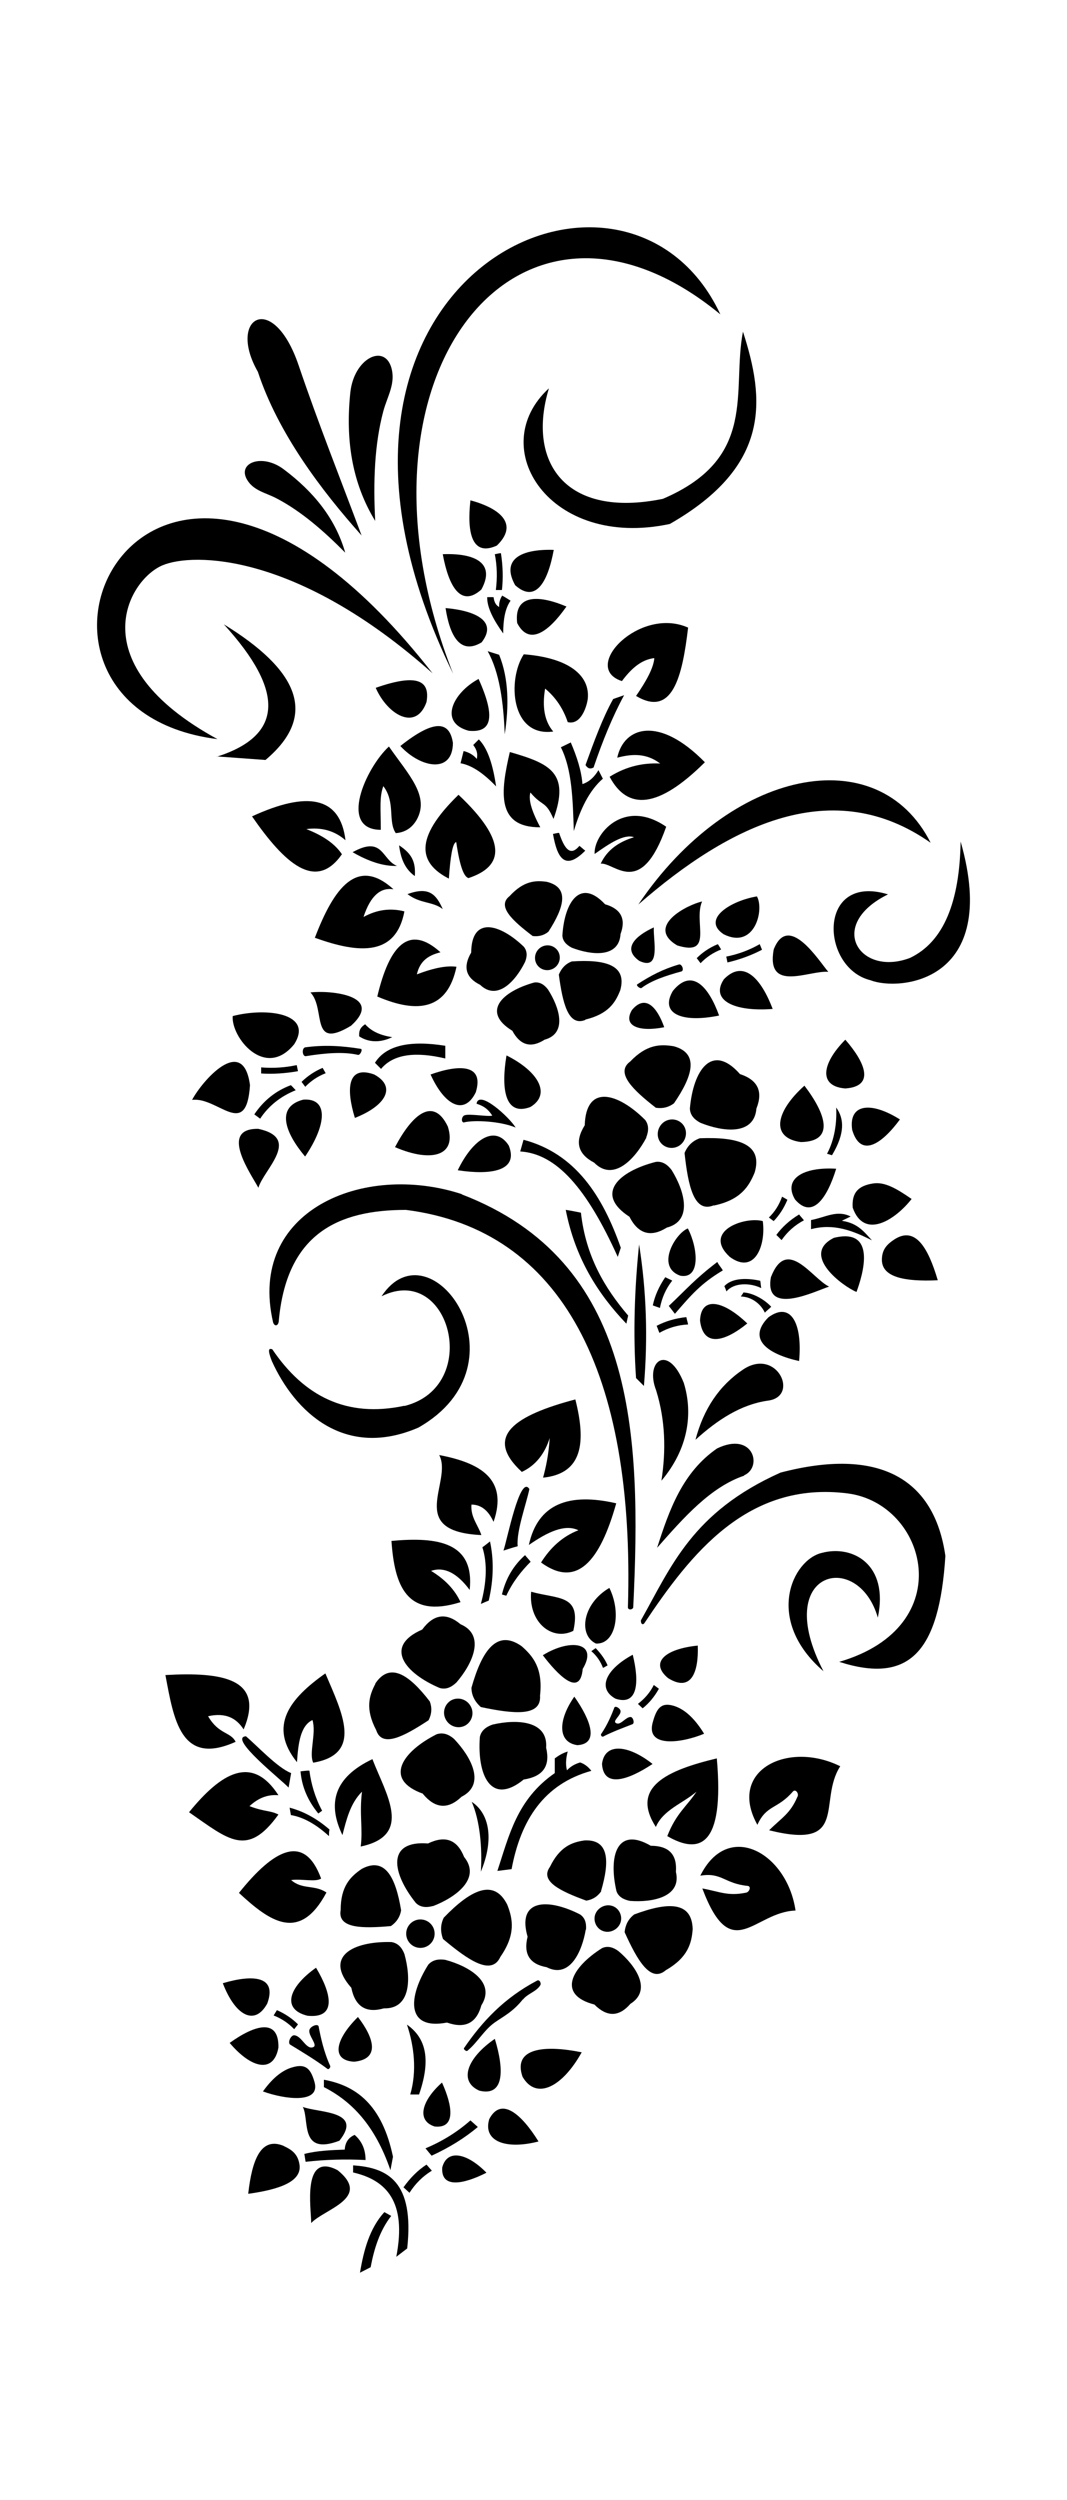 <?xml version="1.0" encoding="iso-8859-1"?>
<!-- Generator: Adobe Illustrator 28.5.0, SVG Export Plug-In . SVG Version: 9.03 Build 54727)  -->
<svg version="1.1" id="Livello_1" xmlns="http://www.w3.org/2000/svg" xmlns:xlink="http://www.w3.org/1999/xlink" x="0px" y="0px"
	 viewBox="0 0 935.435 2191.257" style="enable-background:new 0 0 935.435 2191.257;" xml:space="preserve">
<g id="Capa_1">
	<path d="M328.048,941.75c-23.602-8.461-24.716,12.692-16.922,38.075C338.291,969.138,347.865,952.438,328.048,941.75z"/>
	<path d="M406.425,658.3c-0.891,3.563-1.781,7.125-2.672,10.688c10.465,1.781,20.93,9.575,31.173,20.262
		c-2.672-18.258-7.125-33.177-15.141-41.193l-4.899,4.899c4.008,5.344,3.785,8.906,3.117,12.246
		c-3.117-3.785-7.125-5.789-11.356-6.903l0,0L406.425,658.3z"/>
	<path d="M349.869,740.908c1.336,10.688,4.676,20.485,13.805,26.942C364.565,755.159,360.78,748.034,349.869,740.908z"/>
	<path d="M635.1,1127.451L635.1,1127.451c0.891,2.004,1.113,2.449,1.781,4.453c6.457-7.793,20.708-7.793,30.505-2.895
		c-0.445-2.227-0.445-4.231-0.891-6.457c-10.02-2.227-24.27-3.117-31.396,4.676l0,0V1127.451z"/>
	<path d="M357.217,783.66c11.578,8.684,22.044,6.235,30.95,13.137C382.378,783.882,376.143,776.757,357.217,783.66z"/>
	<path d="M471.888,832.2c-4.008,4.453-3.785,11.356,0.668,15.364c4.453,4.008,11.356,3.563,15.364-0.891s3.785-11.356-0.668-15.364
		C482.799,827.302,475.896,827.747,471.888,832.2z"/>
	<path d="M413.105,834.872c-7.348,12.469-4.899,22.044,7.793,28.278c15.141,14.473,31.173-3.34,39.411-20.04
		c2.004-4.899,2.004-9.574-1.113-13.36C438.044,809.489,413.328,802.809,413.105,834.872z"/>
	<path d="M417.113,957.337c7.571-24.493-14.028-24.716-39.634-15.586C389.726,968.915,407.093,978.044,417.113,957.337z"/>
	<path d="M479.904,772.972c-10.243-1.559-20.708-1.113-33.177,12.469c-11.356,8.906,2.672,21.598,20.262,34.958
		c5.344,0.668,10.02-0.668,13.805-3.785c14.25-22.044,18.258-38.743-1.113-43.642l0,0H479.904z"/>
	<path d="M392.62,987.396c-12.914-26.942-31.618-10.02-46.314,18.036C378.37,1019.237,400.636,1013.003,392.62,987.396z"/>
	<path d="M265.925,963.794c-24.27,6.235-16.254,28.724,1.559,49.877C286.633,985.392,287.969,962.235,265.925,963.794z"/>
	<path d="M528.667,1461.891c1.336-0.668,2.672-1.559,4.008-2.227c-2.227-5.344-5.789-10.242-10.465-15.141
		c-1.336,0.891-2.449,1.781-3.785,2.672C523.101,1451.203,526.441,1456.102,528.667,1461.891L528.667,1461.891L528.667,1461.891z"/>
	<path d="M528.445,1522.233c8.461-4.453,17.813-7.793,26.274-11.133l0,0c1.781-1.336,0.223-6.012-1.781-6.235
		c-4.676,0-8.906,7.793-12.914,5.344c-3.34-1.781,4.453-6.68,4.008-10.465c0-2.004-4.008-4.899-5.344-3.34
		c-2.449,6.457-6.012,15.141-11.801,23.602c-0.223,0.668,0.445,2.227,1.336,2.004l0,0L528.445,1522.233z"/>
	<path d="M259.245,955.555c-1.336-1.559-2.895-3.117-4.231-4.453c-13.137,4.899-23.825,13.36-32.063,25.606
		c1.781,1.336,3.34,2.449,5.121,3.785C235.42,969.361,245.885,960.899,259.245,955.555z"/>
	<polygon points="389.28,1680.769 389.28,1680.769 389.28,1680.769 	"/>
	<path d="M438.712,1715.059c13.582-19.594,10.91-33.177,6.012-45.646c-11.578-23.157-31.841-13.36-55.666,11.356
		c-2.895,5.789-3.117,12.024-0.668,18.704C410.433,1717.954,430.918,1732.204,438.712,1715.059L438.712,1715.059z"/>
	<path d="M518.425,1552.07c-2.449-3.117-5.344-5.789-9.797-7.348c-4.676,1.336-8.461,3.562-11.578,6.902
		c-1.336-4.899-0.891-10.688,0.668-16.477c-4.453,1.336-8.016,3.563-11.356,6.012v12.914
		c-33.399,23.157-40.079,54.998-50.322,85.725c4.231-0.445,8.461-1.113,12.469-1.559
		C456.525,1595.266,476.787,1563.648,518.425,1552.07L518.425,1552.07L518.425,1552.07z"/>
	<path d="M228.963,935.516v5.344l0,0c10.242,0.668,20.93,0,32.286-2.004c-0.445-1.781-0.668-3.563-1.113-5.344
		c-10.243,2.227-20.708,2.895-31.395,2.004l0,0H228.963z"/>
	<path d="M204.025,890.538c-1.559,18.481,28.278,56.111,53.884,24.716C275.054,888.311,234.307,882.745,204.025,890.538z"/>
	<path d="M539.578,1488.833c19.594,6.457,21.153-14.25,15.141-38.521C531.562,1462.782,523.101,1479.704,539.578,1488.833z"/>
	<path d="M572.087,1546.058c-21.598-17.145-42.083-18.704-44.31,0C529.113,1567.211,550.266,1560.531,572.087,1546.058z"/>
	<path d="M404.867,1046.625c-86.393-28.278-188.15,14.473-165.439,112.445c1.113,3.34,4.008,3.563,4.899-0.445
		c6.68-77.487,52.103-98.194,111.554-98.194c137.16,17.368,200.842,143.172,194.607,348.245l0,0c0,2.895,4.453,2.227,4.676,0
		c7.348-152.747,2.004-303.267-150.298-361.827l0,0L404.867,1046.625z"/>
	<path d="M513.081,893.655c20.262-4.899,26.497-14.918,30.728-25.829c6.012-21.821-12.692-27.165-42.529-25.161l0,0
		c-5.344,2.004-9.129,6.012-11.356,11.578c3.34,24.938,8.239,45.869,23.38,39.634l0,0L513.081,893.655z"/>
	<path d="M267.929,925.719c18.036-2.895,33.622-4.008,46.091-1.113c2.004,0,4.231-5.121,2.227-5.344
		c-16.922-2.672-31.618-3.563-48.541-1.336c-3.117,0.445-2.895,7.348,0,7.793C267.706,925.719,267.929,925.719,267.929,925.719z"/>
	<path d="M267.484,952.661c5.121-5.344,11.133-9.352,18.036-12.024c-0.891-1.559-1.781-3.117-2.672-4.676l0,0
		c-6.457,2.672-12.692,6.68-18.481,12.246c1.113,1.559,2.227,2.895,3.34,4.453l0,0H267.484z"/>
	<path d="M272.16,869.83c13.805,14.473-0.891,51.212,35.626,29.169C337.4,872.057,288.637,867.826,272.16,869.83z"/>
	<path d="M495.936,1060.207c8.239,42.306,28.056,73.701,53.216,99.976c0.445-2.449,1.113-4.899,1.559-7.125
		c-20.708-24.27-37.185-52.103-41.415-90.179c-4.453-0.891-8.684-1.781-13.137-2.449h-0.223l0,0L495.936,1060.207z"/>
	<path d="M320.255,897.663c-5.344,3.34-5.567,6.903-5.344,10.688c7.793,5.121,18.036,6.012,28.946,0.668
		c-12.024-1.781-18.926-6.012-23.602-11.133l0,0L320.255,897.663z"/>
	<path d="M417.781,967.357c5.121,1.781,9.352,3.563,13.805,10.465c-4.231,1.113-20.485-2.004-24.493-0.223
		c-2.227,0.891-3.117,5.567-0.668,6.235c8.907-2.449,32.731-1.113,45.646,4.453C446.505,979.158,419.785,954.665,417.781,967.357
		L417.781,967.357z"/>
	<path d="M668.723,1070.227c-16.032-4.231-53.216,8.906-28.946,31.396C661.597,1117.654,671.617,1091.603,668.723,1070.227z"/>
	<path d="M582.329,900.335c-6.235-17.59-16.477-29.169-28.278-15.141C545.813,898.999,559.618,904.788,582.329,900.335z"/>
	<path d="M566.52,996.971c2.227-5.567,2.449-10.91-0.891-15.364c-23.602-23.602-51.88-32.063-52.994,4.676
		c-8.907,14.25-6.235,25.161,8.239,32.732c16.922,17.145,35.849-3.117,45.869-22.044L566.52,996.971L566.52,996.971z"/>
	<path d="M330.72,873.393c36.294,15.586,61.678,11.133,69.471-26.052c-8.016-1.113-19.149,0.668-34.735,6.68
		c2.895-12.692,11.133-16.922,20.708-19.372c-27.61-24.938-44.755-6.234-55.443,38.966l0,0L330.72,873.393z"/>
	<path d="M590.79,967.134c17.145-24.938,21.821-44.087,0-50.099c-11.801-2.004-23.825-1.781-38.298,13.36
		c-13.36,9.797,2.449,24.938,22.489,40.525c6.235,0.891,11.356-0.445,16.032-4.008h-0.223V967.134z"/>
	<path d="M458.974,998.975c-0.891,3.34-2.004,6.903-2.895,10.242c31.841,2.004,58.338,32.286,85.503,92.405
		c0.891-2.672,1.781-5.344,2.672-8.016C528.222,1047.961,504.397,1010.999,458.974,998.975L458.974,998.975z"/>
	<path d="M530.449,792.566c-21.821-23.38-35.626-1.781-37.407,27.388c0.223,4.899,3.563,8.239,8.239,10.688
		c17.368,6.68,41.415,9.129,42.751-12.024C548.93,805.481,544.477,796.574,530.449,792.566L530.449,792.566L530.449,792.566z"/>
	<path d="M484.803,730.888L484.803,730.888c3.563,20.708,10.243,32.954,28.278,14.696c-1.781-1.336-3.34-2.895-5.121-4.231
		c-8.239,10.02-13.36,1.781-17.813-11.356C488.365,729.998,486.584,730.666,484.803,730.888L484.803,730.888z"/>
	<path d="M391.952,1772.729c15.809,5.567,25.829,0.445,30.06-15.141c12.914-20.262-10.91-34.29-31.618-39.857
		c-6.012-0.891-11.133,0-14.918,4.231c-17.813,28.278-19.817,57.67,16.254,50.767H391.952L391.952,1772.729L391.952,1772.729z"/>
	<path d="M464.986,970.251c18.481-11.133,7.125-31.173-20.93-45.201C439.157,953.997,442.497,978.713,464.986,970.251z"/>
	<path d="M480.35,867.158c-3.34-4.231-7.125-6.68-12.024-6.012c-28.056,7.793-46.537,25.606-19.149,42.306
		c6.903,12.914,16.477,15.364,28.278,7.793C497.717,905.679,490.369,882.745,480.35,867.158z"/>
	<path d="M427.578,570.794c10.242,18.481,13.805,44.087,14.918,72.811c3.785-24.938,3.563-48.763-4.899-69.694
		c-3.34-1.113-6.68-2.004-9.797-3.117H427.578z"/>
	<path d="M393.511,770.077c1.336-18.704,3.117-31.173,6.457-32.063c3.34,22.712,6.903,30.282,10.688,31.618
		c31.841-10.465,33.622-33.177-8.684-73.033C362.116,735.342,367.459,756.718,393.511,770.077L393.511,770.077L393.511,770.077z"/>
	<polygon points="386.163,834.649 386.163,834.649 386.163,834.649 	"/>
	<path d="M446.95,659.191c-8.016,34.513-12.246,66.131,26.72,65.908c-8.684-16.254-10.242-24.938-8.684-30.505
		c10.91,12.914,13.137,6.68,20.262,23.157c14.696-40.525-3.34-48.541-38.075-58.56L446.95,659.191L446.95,659.191z"/>
	<path d="M528.445,682.348c-1.336-2.449-2.449-4.899-3.785-7.348c-3.563,6.012-8.016,10.242-14.028,12.247
		c-0.891-11.801-4.899-24.048-10.243-36.517c-2.895,1.336-5.789,2.895-8.684,4.231c9.797,19.372,10.465,45.646,11.356,73.479
		c5.789-19.594,13.582-35.626,25.606-46.091H528.445z"/>
	<path d="M446.06,1004.096c-11.578-18.258-31.173-6.68-44.755,21.598C430.473,1030.148,454.966,1026.362,446.06,1004.096z"/>
	<path d="M702.122,1000.979c29.837-0.445,22.266-24.27,3.117-49.431C679.41,974.704,675.625,997.416,702.122,1000.979z"/>
	<path d="M726.17,851.794c-8.239-9.574-34.958-52.548-47.873-19.594C671.394,870.498,709.47,850.236,726.17,851.794z"/>
	<path d="M729.51,1012.335c11.578-19.372,10.465-32.063,3.563-41.638c0.668,13.36-1.336,28.056-8.016,40.525
		c1.559,0.445,2.895,0.891,4.453,1.336l0,0V1012.335z"/>
	<path d="M678.297,1070.227L678.297,1070.227c4.899-5.121,8.906-11.133,12.024-18.704c-1.559-0.891-3.117-1.781-4.676-2.672
		c-2.449,6.903-6.234,13.137-11.578,18.258c1.559,1.113,2.895,2.227,4.453,3.34l0,0L678.297,1070.227z"/>
	<path d="M680.524,1082.251L680.524,1082.251l4.676,4.676c5.121-7.348,11.578-13.137,19.594-17.368
		c-1.336-1.781-2.895-3.34-4.231-5.121c-8.461,5.121-14.918,11.133-20.04,18.036l0,0V1082.251z"/>
	<path d="M697.001,1051.301c15.141,17.59,28.056-0.891,36.071-26.942C704.126,1022.577,686.313,1033.265,697.001,1051.301
		L697.001,1051.301z"/>
	<path d="M285.074,1466.79c-31.173,22.044-50.099,46.091-24.716,77.709c1.113-16.254,2.895-31.841,13.582-36.962
		c3.563,11.801-3.34,29.169,0.668,37.407c43.865-7.571,25.384-43.642,10.688-78.155L285.074,1466.79L285.074,1466.79z"/>
	<path d="M633.764,1113.646c-1.336-2.672-3.563-4.676-4.899-7.571c-19.817,15.141-26.274,23.157-42.529,38.521
		c1.781,2.227,3.563,4.676,5.344,6.903c14.473-16.7,22.712-26.497,42.083-38.075l0,0L633.764,1113.646z"/>
	<path d="M271.046,1551.847c-2.449,0-5.121,0.445-7.571,0.668c1.113,13.582,6.457,25.829,15.586,36.962
		c1.113-0.891,2.227-1.559,3.34-2.449c-6.235-11.578-9.574-23.38-11.133-34.958l0,0L271.046,1551.847z"/>
	<path d="M254.792,1590.813c11.133,1.781,22.489,8.239,33.622,18.481c0-2.004,0-3.785,0.445-5.789
		c-11.578-10.02-23.157-16.032-34.958-19.149c0.445,2.227,0.668,4.231,1.113,6.457l0,0L254.792,1590.813z"/>
	<path d="M575.649,1161.964c0.891,2.004,1.559,4.231,2.449,6.235c7.793-4.453,16.254-6.903,25.161-7.348
		c-0.445-2.227-1.113-4.231-1.559-6.457c-9.797,1.113-18.258,3.563-25.829,7.57H575.649z"/>
	<path d="M559.618,792.789c80.604-70.362,170.783-114.226,256.285-54.107C769.812,647.39,639.999,673.441,559.618,792.789
		L559.618,792.789L559.618,792.789z"/>
	<path d="M611.721,1442.297c-28.724,2.895-42.306,14.918-26.052,28.501C605.932,1483.49,612.611,1465.677,611.721,1442.297z"/>
	<path d="M560.508,842.22c19.149,8.906,12.024-17.59,12.692-29.392C556.278,820.622,545.59,831.755,560.508,842.22z"/>
	<path d="M773.152,1103.626c-0.445,15.809,19.594,19.817,48.986,18.481c-8.461-28.724-19.817-47.873-38.298-35.626
		C777.159,1090.935,773.374,1095.388,773.152,1103.626z"/>
	<path d="M765.358,1037.273c-12.692,2.004-18.704,7.793-17.813,21.153c10.02,28.501,37.407,10.688,51.658-7.571l0,0
		C785.398,1041.281,775.378,1035.714,765.358,1037.273z"/>
	<path d="M354.545,1232.103c-50.99,10.91-88.175-8.684-115.785-49.431c-3.563-1.559-4.008,1.113-0.445,10.243
		c20.262,44.755,63.904,86.171,128.477,58.338c98.64-56.111,10.688-180.357-32.286-115.117c59.896-29.837,88.397,79.045,20.04,96.19
		l0,0V1232.103z"/>
	<path d="M572.087,1510.209c-5.567,22.044,26.052,17.368,45.201,9.352c-8.907-14.473-17.813-21.821-26.72-24.493
		C579.212,1491.728,575.427,1497.74,572.087,1510.209L572.087,1510.209L572.087,1510.209z"/>
	<path d="M189.997,662.976c14.25,1.113,28.501,2.004,42.751,3.117c47.205-39.634,28.056-79.268-36.517-118.902
		c53.884,59.006,51.88,97.526-6.012,116.007l0,0L189.997,662.976z"/>
	<path d="M257.241,1811.695c-8.907,2.227-17.813,8.906-26.72,21.376c18.926,6.902,50.767,11.133,45.201-8.239
		C272.605,1813.921,268.597,1808.578,257.241,1811.695L257.241,1811.695L257.241,1811.695z"/>
	<path d="M367.459,1835.52c11.356-32.954,4.453-50.322-10.688-61.01c6.235,18.704,8.907,40.525,2.895,61.232h7.793V1835.52z"/>
	<path d="M289.527,1810.804c-5.789-12.692-8.461-25.606-10.242-34.958c-1.336-2.449-7.348,0.445-8.016,3.34
		c-1.336,4.899,8.016,13.582,3.117,15.141c-6.012,2.227-9.797-9.797-16.254-10.465c-2.895-0.445-6.012,5.789-4.008,8.016
		c10.91,6.68,22.489,13.582,33.177,21.598c0.891,0.445,2.449-1.336,2.227-2.449l0,0V1810.804z"/>
	<path d="M329.161,1475.696c-5.567,10.465-9.129,22.044,0.668,40.747c5.121,15.809,24.493,5.344,45.869-8.684
		c2.895-5.567,3.117-11.133,1.113-16.477c-18.481-24.047-35.181-34.735-47.873-15.586l0,0l0,0L329.161,1475.696z"/>
	<path d="M413.328,1479.259c0,6.457,2.895,12.246,8.239,16.922c28.501,6.012,53.216,8.684,51.88-10.02
		c2.672-23.825-6.012-34.513-16.254-43.419C435.817,1427.824,422.68,1446.082,413.328,1479.259z"/>
	<path d="M443.833,1398.655c5.567-12.024,13.137-21.598,21.376-29.837c-1.559-2.004-3.34-3.785-4.899-5.789
		c-10.243,9.129-16.922,20.485-20.262,34.513c1.336,0.445,2.672,0.668,4.008,1.113H443.833z"/>
	<path d="M463.65,1354.122c16.032-11.133,31.396-18.704,43.419-12.914c-13.805,5.344-24.493,15.141-32.731,28.278
		c31.396,22.934,51.658-1.113,65.908-51.88C498.608,1308.031,471.443,1318.051,463.65,1354.122L463.65,1354.122L463.65,1354.122z"/>
	<path d="M457.638,1289.995c12.024-5.567,20.04-16.032,24.27-29.614c-0.891,14.696-3.34,25.606-5.789,34.735
		c35.181-3.563,37.63-31.618,28.278-68.58c-52.103,13.805-81.272,32.063-46.759,63.682l0,0L457.638,1289.995z"/>
	<path d="M428.469,1402.885c4.453-19.149,4.453-36.294,1.113-51.88c-2.227,1.781-4.453,3.563-6.68,5.121
		c4.453,14.028,3.785,30.728-1.336,49.654C423.793,1404.889,426.02,1403.776,428.469,1402.885z"/>
	<path d="M453.853,1355.236c-1.336-12.914,7.571-37.185,10.243-50.099c-8.239-13.582-19.817,46.091-22.712,53.885
		C445.614,1357.685,449.622,1356.349,453.853,1355.236L453.853,1355.236L453.853,1355.236z"/>
	<path d="M342.744,1688.117c5.121-3.563,8.016-8.239,8.907-13.805c-4.899-29.837-14.473-46.982-34.513-36.294
		c-9.797,6.68-18.481,15.141-18.481,36.072c-2.895,16.254,18.926,16.254,44.31,14.028H342.744L342.744,1688.117L342.744,1688.117z"
		/>
	<path d="M379.929,1670.526c20.04-7.793,42.083-24.27,26.942-42.974c-6.012-15.141-16.477-19.149-31.618-11.801
		c-36.739-2.895-31.618,26.052-10.688,52.103c4.008,4.008,9.352,4.231,15.141,2.672L379.929,1670.526L379.929,1670.526
		L379.929,1670.526z"/>
	<path d="M317.36,1570.328c-2.449,19.817,0.891,32.064-1.113,48.095c46.091-9.797,22.266-45.423,10.243-76.596
		c-33.845,16.032-39.634,38.966-26.274,66.576C303.778,1594.598,307.118,1580.571,317.36,1570.328
		C317.36,1570.328,317.36,1570.328,317.36,1570.328z"/>
	<path d="M310.458,1807.019c22.934-2.227,17.59-20.708,3.34-39.189C293.535,1787.87,290.195,1805.906,310.458,1807.019z"/>
	<path d="M385.05,1275.3c12.246,23.38-30.06,67.021,36.962,70.139c-2.895-8.906-9.575-15.586-8.684-26.72
		c8.239,0,14.696,4.899,19.372,15.141C445.614,1296.453,421.344,1282.202,385.05,1275.3L385.05,1275.3L385.05,1275.3z"/>
	<path d="M370.799,1572.332c10.688,12.914,22.044,13.805,33.845,2.449c21.598-10.911,8.239-35.181-6.68-50.767
		c-4.676-4.008-9.575-5.789-15.141-4.008c-30.06,15.141-46.982,39.634-12.024,52.103l0,0V1572.332z"/>
	<path d="M534.234,1391.752c-23.38,13.582-27.61,41.193-11.801,48.763C539.578,1441.406,545.145,1414.019,534.234,1391.752z"/>
	<path d="M368.573,1707.266c6.903,0,12.469-5.567,12.469-12.469c0-6.903-5.567-12.469-12.469-12.469
		c-6.903,0-12.469,5.567-12.469,12.469C356.104,1701.699,361.67,1707.266,368.573,1707.266z"/>
	<path d="M395.738,1490.169c-6.012,3.34-8.239,10.911-4.899,16.922c3.34,6.234,10.91,8.461,16.922,5.344
		c6.012-3.34,8.239-10.911,4.899-16.922C409.32,1489.279,401.75,1487.052,395.738,1490.169z"/>
	<path d="M403.754,1423.593c-12.469-10.465-23.602-8.906-33.622,4.676c-33.845,14.696-15.586,38.075,15.364,51.213
		c5.567,1.559,10.243-0.668,14.696-4.899C414.219,1458.328,426.02,1433.168,403.754,1423.593L403.754,1423.593L403.754,1423.593z"/>
	<path d="M413.551,1579.235c7.125,16.254,9.352,40.079,8.016,61.232C433.145,1612.634,429.36,1589.7,413.551,1579.235z"/>
	<path d="M343.189,1350.56c2.672,38.966,13.137,68.58,60.564,53.662c-4.899-10.688-13.36-19.817-25.829-27.388
		c11.578-4.008,22.934,2.004,33.845,16.7C416.223,1351.896,384.159,1346.774,343.189,1350.56L343.189,1350.56L343.189,1350.56z"/>
	<path d="M506.179,1529.581c19.149-1.113,12.024-21.598-2.672-42.529C489.033,1507.76,488.811,1527.132,506.179,1529.581
		L506.179,1529.581z"/>
	<path d="M510.854,1462.782c14.028-23.38-10.91-26.942-34.958-12.024C488.365,1467.235,508.628,1488.611,510.854,1462.782z"/>
	<path d="M459.419,1559.64c16.7-2.672,23.157-11.801,19.372-27.833c1.781-24.048-26.052-25.161-46.982-20.262
		c-5.789,2.004-10.02,5.344-11.133,10.911c-2.449,33.622,9.797,60.564,38.521,37.185L459.419,1559.64L459.419,1559.64z"/>
	<path d="M502.616,1429.382c7.348-32.286-13.582-27.61-36.962-34.29C463.205,1421.812,483.912,1438.734,502.616,1429.382z"/>
	<path d="M390.394,927.723v-11.133c-31.841-5.121-52.326,0-61.678,14.918c1.781,1.781,3.563,3.563,5.344,5.344
		C345.193,923.492,365.01,921.711,390.394,927.723L390.394,927.723z"/>
	<path d="M673.621,1154.616c-19.149,19.372,0,32.286,26.942,38.298C703.681,1159.292,692.993,1140.366,673.621,1154.616z"/>
	<path d="M738.416,1069.782c2.449-1.113,4.899-2.449,7.348-3.563c-12.024-6.012-21.821,0.668-34.735,3.117l0,0v8.016
		c19.817-5.344,36.739,1.336,53.439,9.797c-6.68-7.125-12.246-15.141-26.497-17.145h0.445V1069.782z"/>
	<path d="M741.088,953.997c25.829-1.781,18.036-22.044,0-42.751C719.935,932.621,717.708,952.216,741.088,953.997z"/>
	<path d="M648.46,941.082c-24.493-27.388-40.747-2.895-43.642,30.505c0.223,5.789,3.785,9.574,9.129,12.469
		c19.817,8.016,47.205,11.356,49.209-12.469c6.012-15.141,1.113-25.161-14.696-30.282l0,0V941.082z"/>
	<path d="M675.848,1119.436c-6.235,34.735,39.189,12.024,50.99,8.239C711.919,1120.549,689.875,1083.141,675.848,1119.436z"/>
	<path d="M142.347,495.534c26.72-11.356,118.011-11.356,236.913,94.632c-253.391-324.197-409.477,29.837-188.596,57.67
		C69.759,581.927,112.065,508.448,142.347,495.534L142.347,495.534L142.347,495.534z"/>
	<path d="M242.768,436.973c21.153,11.133,40.747,28.056,59.896,47.427c-8.684-30.282-28.056-53.662-53.884-73.033
		c-18.926-14.25-40.747-5.789-32.286,8.907C222.283,430.293,233.194,431.852,242.768,436.973L242.768,436.973z"/>
	<path d="M317.138,469.705c-18.704-50.099-38.075-98.64-55.22-149.184c-22.489-66.576-63.014-42.083-35.849,5.344
		c17.813,54.107,55.888,104.206,91.069,143.618l0,0L317.138,469.705z"/>
	<path d="M631.538,275.543c-83.276-178.576-403.243-31.841-234.242,315.068C294.871,330.54,454.075,129.476,631.538,275.543z"/>
	<path d="M336.064,360.377c3.563-13.137,11.133-24.493,6.903-38.521c-6.457-20.708-32.731-7.571-35.849,22.266
		c-4.231,40.525,1.113,78.6,21.821,112.445C327.157,422.278,328.271,389.546,336.064,360.377L336.064,360.377L336.064,360.377z"/>
	<path d="M581.216,437.196c-85.725,17.59-119.57-32.286-99.976-96.858l0,0c-56.556,51.88,0.668,141.391,105.988,118.902
		c89.065-50.99,83.276-109.328,64.127-168.556C641.335,342.564,664.937,401.347,581.216,437.196z"/>
	<path d="M747.1,990.291c7.348,24.716,25.606,12.914,41.861-9.129C763.577,965.13,743.76,967.357,747.1,990.291z"/>
	<path d="M559.395,1493.509c1.336,1.336,2.672,2.449,4.008,3.785c5.567-4.453,10.242-10.02,14.25-17.145
		c-1.559-1.113-2.895-2.227-4.453-3.34c-3.34,6.68-8.016,12.024-13.805,16.477l0,0V1493.509z"/>
	<polygon points="560.286,1090.712 560.286,1090.712 560.286,1090.712 	"/>
	<path d="M628.421,1541.159c-43.642,10.465-75.928,25.161-53.439,60.119c6.457-15.141,23.825-20.708,35.626-30.95
		c-8.461,12.914-17.813,18.926-25.606,38.966C613.057,1625.549,635.323,1618.869,628.421,1541.159z"/>
	<path d="M592.572,1640.467c1.113-15.141-6.235-22.712-22.044-22.712c-29.837-17.368-37.185,9.129-30.06,39.857
		c1.781,4.899,6.235,7.348,11.801,8.461c20.04,1.559,45.423-3.562,40.302-25.384l0,0L592.572,1640.467z"/>
	<path d="M651.578,1200.262c-20.93,14.028-34.735,34.513-41.861,61.678c19.594-17.813,40.079-30.95,63.236-34.29
		C701.454,1224.31,681.192,1180.668,651.578,1200.262L651.578,1200.262L651.578,1200.262z"/>
	<polygon points="574.981,1601.278 574.981,1601.278 574.981,1601.278 	"/>
	<path d="M579.88,1297.789c23.157-27.388,28.056-58.338,19.594-85.725c-13.805-34.735-34.29-19.149-24.27,6.457
		C583.443,1245.017,583.888,1271.514,579.88,1297.789L579.88,1297.789L579.88,1297.789z"/>
	<path d="M652.245,1293.113c16.7-7.125,8.239-38.966-23.602-23.602c-30.282,20.93-41.861,53.662-52.549,87.061
		c23.38-26.497,46.759-53.217,76.373-63.236l0,0L652.245,1293.113z"/>
	<path d="M584.333,1076.016c23.38-5.789,15.809-32.286,4.453-50.545c-3.785-4.899-8.016-7.793-13.805-7.125
		c-32.509,8.239-54.107,28.056-23.157,48.095c7.57,14.918,18.481,18.258,32.286,9.797h0.223l0,0V1076.016z"/>
	<path d="M589.232,1122.33c-2.004-0.891-4.008-2.004-6.012-2.895c-5.567,8.239-9.129,16.254-10.91,24.716
		c2.004,0.668,4.231,1.559,6.235,2.227c1.781-8.906,5.121-16.7,10.688-23.825l0,0V1122.33z"/>
	<path d="M560.286,1090.712c-4.008,38.966-5.344,78.155-2.672,117.121l6.903,6.903
		C568.079,1172.652,566.743,1131.237,560.286,1090.712L560.286,1090.712L560.286,1090.712z"/>
	<path d="M353.877,1917.237c1.781,1.559,3.34,3.117,5.121,4.676c5.121-8.016,11.578-14.473,19.594-19.372
		c-1.559-1.781-3.117-3.562-4.676-5.344c-7.571,4.899-14.25,11.578-20.262,20.04L353.877,1917.237L353.877,1917.237z"/>
	<path d="M542.027,1709.938c-4.676-3.34-9.352-4.676-14.25-2.449c-26.497,16.7-40.079,40.747-6.68,49.431
		c11.133,11.133,21.598,10.911,31.618-0.668C571.864,1744.228,557.391,1722.852,542.027,1709.938L542.027,1709.938L542.027,1709.938
		z"/>
	<path d="M555.832,1678.097c-4.899,3.785-7.571,8.907-8.239,15.364c11.133,24.715,22.712,44.755,36.071,33.399
		c19.372-11.133,22.712-23.602,23.602-36.071c-0.668-24.27-21.376-24.048-51.658-12.692H555.832L555.832,1678.097L555.832,1678.097z
		"/>
	<path d="M613.725,1644.03c18.926-3.34,21.153,6.902,41.861,8.906c3.34,0.445,1.336,5.789-2.004,6.012
		c-15.586,3.117-23.157-1.113-37.853-3.785c25.606,68.135,45.201,20.485,81.717,19.372c-7.348-50.545-59.228-79.713-83.499-30.505
		H613.725z"/>
	<path d="M428.914,1857.341c-5.789,19.594,14.696,26.942,43.197,19.594C457.193,1852.888,439.38,1837.301,428.914,1857.341z"/>
	<path d="M458.083,1820.156c12.024,20.93,34.958,9.129,51.88-21.376C477.232,1792.101,449.399,1794.995,458.083,1820.156z"/>
	<path d="M720.603,1361.025c-26.052,6.012-50.767,58.783,1.336,103.761c-46.091-88.62,30.505-106.878,47.65-46.982
		C779.386,1371.045,747.545,1353.9,720.603,1361.025z"/>
	<path d="M664.047,1599.274c8.016-17.59,17.59-13.36,31.173-29.169c2.449-2.449,5.567,2.227,3.785,4.899
		c-6.235,14.696-14.028,18.481-24.716,29.169c70.584,17.59,42.529-25.384,62.346-56.111c-45.869-22.712-99.308,3.562-72.588,51.435
		l0,0V1599.274z"/>
	<path d="M842.177,737.568c-0.891,52.326-14.473,87.729-44.31,101.98c-44.087,16.922-73.924-28.724-19.372-55.666
		c-62.123-18.926-59.451,64.35-15.364,75.26C788.07,868.94,877.58,861.369,842.177,737.568L842.177,737.568L842.177,737.568z"/>
	<path d="M684.309,1290.663c-77.487,34.735-95.745,82.163-122.465,129.59c0,3.34,1.559,4.008,2.895,2.672
		c40.747-61.01,90.624-125.137,178.353-114.003c69.471,8.906,98.862,116.675-7.348,147.625c61.678,19.817,87.729-8.906,93.073-92.85
		C819.02,1295.562,770.479,1268.174,684.309,1290.663L684.309,1290.663z"/>
	<path d="M387.722,1899.647c-1.336,18.481,18.036,15.141,38.743,4.676C409.543,1886.955,391.952,1883.392,387.722,1899.647z"/>
	<polygon points="769.812,1417.804 769.812,1417.804 769.812,1417.804 	"/>
	<path d="M244.104,1590.368c-7.571-3.785-12.024-2.227-25.384-7.348c8.907-8.239,17.368-10.242,25.384-9.574
		c-23.157-35.849-50.099-19.817-78.377,14.918C200.462,1612.411,216.717,1628.443,244.104,1590.368L244.104,1590.368
		L244.104,1590.368z"/>
	<path d="M249.003,1880.943c-20.262-8.684-28.056,12.024-31.395,41.861c28.946-4.008,48.095-11.356,44.755-26.72
		c-1.559-8.016-6.235-11.801-13.582-15.141l0,0H249.003z"/>
	<path d="M244.104,1794.55c0.445-25.829-20.485-20.04-42.751-4.008C220.725,1813.476,240.096,1817.261,244.104,1794.55z"/>
	<path d="M527.777,1692.125c5.789,2.672,12.692,0,15.586-5.567c2.895-5.567,0.445-12.914-5.344-15.586
		c-5.789-2.672-12.692,0-15.586,5.567C519.538,1682.105,521.988,1689.453,527.777,1692.125z"/>
	<path d="M297.543,1876.267c21.153-26.497-17.813-24.27-32.063-29.614C271.492,1858.009,262.362,1889.627,297.543,1876.267z"/>
	<path d="M234.307,1756.029c8.907-24.27-12.692-25.606-38.966-17.813C206.029,1766.272,223.174,1776.291,234.307,1756.029z"/>
	<path d="M206.697,1526.909L206.697,1526.909c-4.231-9.129-14.918-6.457-24.27-22.712c15.364-3.34,24.716,1.559,31.173,11.579
		c18.704-44.31-18.036-50.545-68.58-47.65c7.348,38.966,13.36,80.159,61.455,58.56l0,0L206.697,1526.909z"/>
	<path d="M315.802,1991.829c3.117-1.559,6.012-3.117,9.129-4.676c3.117-16.477,8.016-32.063,18.036-44.978
		c-2.004-1.113-4.008-2.227-6.012-3.34c-12.914,14.25-18.036,33.177-21.376,53.217l0,0L315.802,1991.829z"/>
	<path d="M320.478,1893.19c0-8.461-2.672-16.032-9.575-22.044c-5.121,2.227-8.239,6.234-8.684,12.914
		c-12.024,0.445-24.048,0.891-35.403,3.785l1.113,6.902C285.519,1892.744,302.887,1892.299,320.478,1893.19L320.478,1893.19
		L320.478,1893.19z"/>
	<path d="M309.567,1897.865v6.235l0,0c29.169,6.68,47.205,25.606,37.853,73.924l9.574-7.348
		C363.452,1911.671,339.627,1899.869,309.567,1897.865z"/>
	<path d="M295.985,1902.096c-31.395-16.477-23.157,33.622-23.157,46.314C284.183,1936.163,326.267,1926.589,295.985,1902.096z"/>
	<path d="M750.885,1132.35c5.344-14.473,18.481-56.779-19.817-47.427C701.231,1099.841,739.307,1127.674,750.885,1132.35z"/>
	<path d="M593.685,828.638c32.509,10.02,14.028-20.485,21.821-38.521C602.369,793.011,565.63,811.938,593.685,828.638z"/>
	<path d="M545.145,597.068L545.145,597.068c7.793-10.465,16.7-18.926,28.501-20.262c-0.668,8.684-7.125,20.262-16.032,33.177
		c31.841,18.926,40.525-16.477,45.646-59.896c-42.306-18.926-94.409,34.735-58.338,46.759h0.223l0,0V597.068z"/>
	<path d="M520.429,672.551c7.793-22.934,16.477-44.31,26.72-63.236c-3.117,1.113-6.457,2.227-9.575,3.34
		c-9.129,16.254-16.7,36.962-24.27,57.892c2.004,3.117,4.231,3.785,7.348,2.004H520.429z"/>
	<path d="M584.111,724.654c-37.407-25.829-63.904,6.903-62.791,23.825c12.914-9.129,25.829-17.813,34.513-14.696l0,0
		c-12.914,4.008-23.38,10.688-29.169,23.157c12.246-1.113,35.181,31.173,57.447-32.509l0,0V724.654z"/>
	<path d="M562.29,866.045c8.461-6.457,20.708-10.688,35.403-14.696c2.227-1.336,0-6.68-2.449-6.012
		c-13.805,4.008-24.493,9.575-36.517,17.368C557.391,863.596,560.731,866.49,562.29,866.045L562.29,866.045L562.29,866.045z"/>
	<path d="M541.137,664.09c12.692-3.34,25.384-4.231,37.63,5.121c-14.25-0.668-28.946,2.004-44.31,11.578
		c15.809,29.837,42.751,27.833,83.499-12.692C577.653,626.905,546.926,636.925,541.137,664.09z"/>
	<path d="M440.048,517.132c1.113-10.02,0.891-20.93-0.891-32.286c-1.781,0-3.563,0.668-5.344,0.891
		c2.004,10.243,2.227,20.708,0.891,31.396H440.048z"/>
	<path d="M437.598,532.05c-2.227-1.336-4.231-3.34-4.899-8.684h-5.567c-0.223,9.129,5.567,20.04,14.028,31.841
		c0-11.801,1.559-21.821,6.457-28.724l0,0c-2.449-1.559-4.899-3.117-7.348-4.453c-2.004,3.117-2.895,6.457-2.672,10.242l0,0V532.05z
		"/>
	<path d="M459.197,573.466c-14.473,22.044-11.578,72.811,25.829,67.69c-7.793-9.129-9.797-21.821-7.125-37.63
		c9.129,7.571,15.809,17.368,19.817,29.392l0,0c11.578,2.895,16.7-13.582,17.59-20.485
		C517.312,592.169,499.053,576.583,459.197,573.466L459.197,573.466z"/>
	<path d="M453.407,546.078c10.242,19.817,26.942,8.684,43.197-14.473C470.775,520.695,450.513,521.585,453.407,546.078z"/>
	<path d="M451.626,512.901c17.59,15.809,28.501-1.781,33.845-30.95C457.193,481.061,438.934,489.967,451.626,512.901z"/>
	<path d="M610.83,839.771c1.113,1.559,2.227,2.895,3.34,4.453c5.121-5.344,11.133-9.352,18.036-12.024
		c-0.891-1.559-1.781-3.117-2.895-4.676C621.741,830.642,615.729,834.872,610.83,839.771L610.83,839.771z"/>
	<path d="M596.357,1118.099c18.036,3.34,15.586-24.27,6.68-41.415C592.126,1080.915,574.536,1110.306,596.357,1118.099z"/>
	<path d="M625.749,1056.645c23.38-4.899,30.727-16.477,35.849-28.946c7.348-24.716-13.805-31.396-48.095-30.06l0,0
		c-6.235,2.227-10.688,6.457-13.36,12.914c3.117,28.724,8.239,52.994,25.606,45.869l0,0V1056.645z"/>
	<path d="M412.437,438.532c-3.34,29.392,1.781,49.431,23.157,39.634C454.521,459.908,439.602,445.88,412.437,438.532z"/>
	<path d="M589.9,868.494c-11.801,20.04,8.016,28.278,40.525,21.598C621.295,864.709,606.6,848.009,589.9,868.494L589.9,868.494
		L589.9,868.494z"/>
	<path d="M597.916,1002.092c4.676-5.121,4.676-12.914-0.223-17.59c-4.899-4.676-12.914-4.453-17.59,0.668s-4.676,12.914,0.223,17.59
		C585.224,1007.436,593.24,1007.213,597.916,1002.092z"/>
	<path d="M655.14,1159.96c-21.598-20.708-40.747-23.825-41.415-2.449C616.619,1181.558,635.991,1175.547,655.14,1159.96z"/>
	<path d="M634.432,818.84c26.942,13.582,35.849-21.153,29.169-33.177C640.667,789.449,614.615,805.703,634.432,818.84z"/>
	<path d="M636.659,838.212c0.445,1.781,0.668,3.563,1.113,5.344c11.356-2.672,21.376-6.457,30.282-11.133
		c-0.668-1.559-1.336-3.34-2.004-4.899c-9.352,5.344-19.149,8.907-29.392,10.911l0,0V838.212z"/>
	<path d="M634.655,858.252c-12.246,18.258,8.684,28.724,42.751,26.052C667.609,858.474,652.246,840.216,634.655,858.252z"/>
	<path d="M670.504,1150.608c0.668-1.113,4.899-4.231,5.567-5.344c-5.789-6.234-15.809-12.024-24.27-12.469
		c-0.445,1.113-1.781,2.449-2.227,3.563c8.906,0.223,16.922,5.789,20.93,14.028l0,0V1150.608z"/>
	<path d="M433.813,1786.979c-24.27,16.7-32.063,37.185-13.582,45.423C442.274,1837.746,442.052,1813.922,433.813,1786.979z"/>
	<path d="M342.299,1902.096l2.227-11.801c-9.574-45.646-32.286-62.346-60.564-67.467v6.457
		C308.008,1841.532,328.716,1862.462,342.299,1902.096L342.299,1902.096L342.299,1902.096z"/>
	<path d="M354.545,1712.61c-2.227-5.789-5.789-9.574-11.356-10.465c-33.399-0.891-59.674,12.469-35.181,40.079
		c3.34,16.477,12.914,22.489,28.501,18.036C360.557,1760.928,360.334,1733.318,354.545,1712.61L354.545,1712.61L354.545,1712.61z"/>
	<path d="M257.909,1778.518c1.113-1.336,2.227-2.895,3.34-4.231c-4.899-4.899-10.91-9.129-18.481-12.469
		c-0.891,1.559-2.004,3.117-2.895,4.676C246.776,1769.166,252.788,1773.174,257.909,1778.518
		C257.909,1778.518,257.909,1778.518,257.909,1778.518z"/>
	<path d="M209.591,1659.171c26.72,24.715,52.994,43.865,76.596-0.445c-10.465-7.125-20.93-2.227-30.95-10.911
		c8.684-1.336,21.598,2.004,26.274-1.336c-14.696-40.079-41.415-25.606-71.92,12.469l0,0L209.591,1659.171z"/>
	<path d="M269.488,1766.717c25.606,2.672,21.598-18.704,7.571-42.083C252.565,1742.001,246.999,1761.15,269.488,1766.717z"/>
	<path d="M253.011,1566.766c0.668-4.231,1.559-8.461,2.227-12.692c-12.246-4.899-29.614-23.825-39.634-32.286
		C199.572,1522.901,247.444,1560.531,253.011,1566.766z"/>
	<path d="M458.529,1752.466c4.008-5.121,11.801-6.902,15.141-12.469c1.113-2.004-0.891-5.344-2.895-4.008
		c-28.724,15.141-47.873,35.626-63.904,59.006c-0.891,0.891,1.781,3.34,2.895,2.449c8.907-7.348,14.473-18.036,23.825-24.716
		c7.571-5.344,16.032-9.352,24.716-20.262L458.529,1752.466L458.529,1752.466L458.529,1752.466z"/>
	<path d="M381.042,1863.798c18.481,2.004,16.032-17.368,6.457-38.521C369.463,1841.309,365.01,1858.677,381.042,1863.798z"/>
	<path d="M513.749,1691.234c0.445-5.789-0.891-10.465-5.344-13.36c-28.056-14.25-55.443-13.582-45.869,19.594
		c-3.785,15.141,1.781,24.048,16.7,26.72c20.04,10.242,30.95-13.137,34.29-32.954H513.749z"/>
	<path d="M418.895,1864.243c-2.227-2.004-4.231-3.785-6.457-5.789c-11.356,10.02-24.493,18.258-39.411,24.493
		c1.781,2.227,3.563,4.231,5.344,6.457C394.402,1882.057,407.761,1873.595,418.895,1864.243L418.895,1864.243L418.895,1864.243z"/>
	<path d="M526.886,1657.612c8.016-27.165,6.68-45.646-14.473-44.533c-10.91,1.559-21.598,5.344-30.282,23.157
		c-9.129,12.692,9.352,21.376,31.841,29.614c5.789-0.891,10.02-3.785,13.137-8.239l0,0H526.886z"/>
	<path d="M410.879,640.487c18.036,1.781,25.384-8.461,8.684-45.423C396.851,607.311,384.382,633.362,410.879,640.487z"/>
	<path d="M333.837,727.326c0-18.481-1.336-28.724,2.227-38.298c10.91,14.25,3.785,30.727,10.91,41.193
		c8.684-0.668,14.473-5.121,18.258-11.578c11.801-20.93-7.125-39.634-24.27-64.35C320.7,672.996,296.43,727.103,333.837,727.326
		L333.837,727.326L333.837,727.326z"/>
	<path d="M350.982,653.847c17.59,19.149,45.869,24.716,46.091-2.672C394.402,633.362,382.601,628.686,350.982,653.847z"/>
	<path d="M329.384,602.857c10.465,23.825,35.403,38.298,44.533,12.469C377.034,597.513,367.459,589.497,329.384,602.857z"/>
	<path d="M226.514,989.4c-35.403-0.668-5.789,40.525,0,51.658C231.19,1025.026,264.589,997.639,226.514,989.4z"/>
	<path d="M388.167,485.737c5.344,29.169,16.254,46.759,33.845,30.95C434.704,493.53,416.445,484.623,388.167,485.737z"/>
	<path d="M422.235,563.001c13.805-17.813-3.785-27.61-31.618-30.06C394.402,558.102,403.976,574.134,422.235,563.001z"/>
	<path d="M348.088,758.944c-13.582-5.344-12.024-26.942-38.966-12.024C322.927,754.936,336.064,759.389,348.088,758.944z"/>
	<path d="M168.399,964.017c22.712-2.895,47.65,35.403,50.767-12.914C213.154,905.902,177.083,947.54,168.399,964.017z"/>
	<path d="M220.947,715.525c28.501,41.193,55.888,66.131,78.823,33.177c-6.903-10.242-18.258-16.922-31.173-22.044
		c13.36-1.781,24.938,1.559,34.29,9.797C298.211,697.489,268.82,693.481,220.947,715.525z"/>
	<path d="M276.168,821.958c39.411,14.25,71.03,15.809,78.377-23.157c-12.246-3.117-24.048-1.559-35.849,4.899
		c6.235-19.149,15.364-26.052,26.274-24.27c-31.618-28.724-52.103-1.781-69.026,42.751h0.223V821.958z"/>
</g>
</svg>
